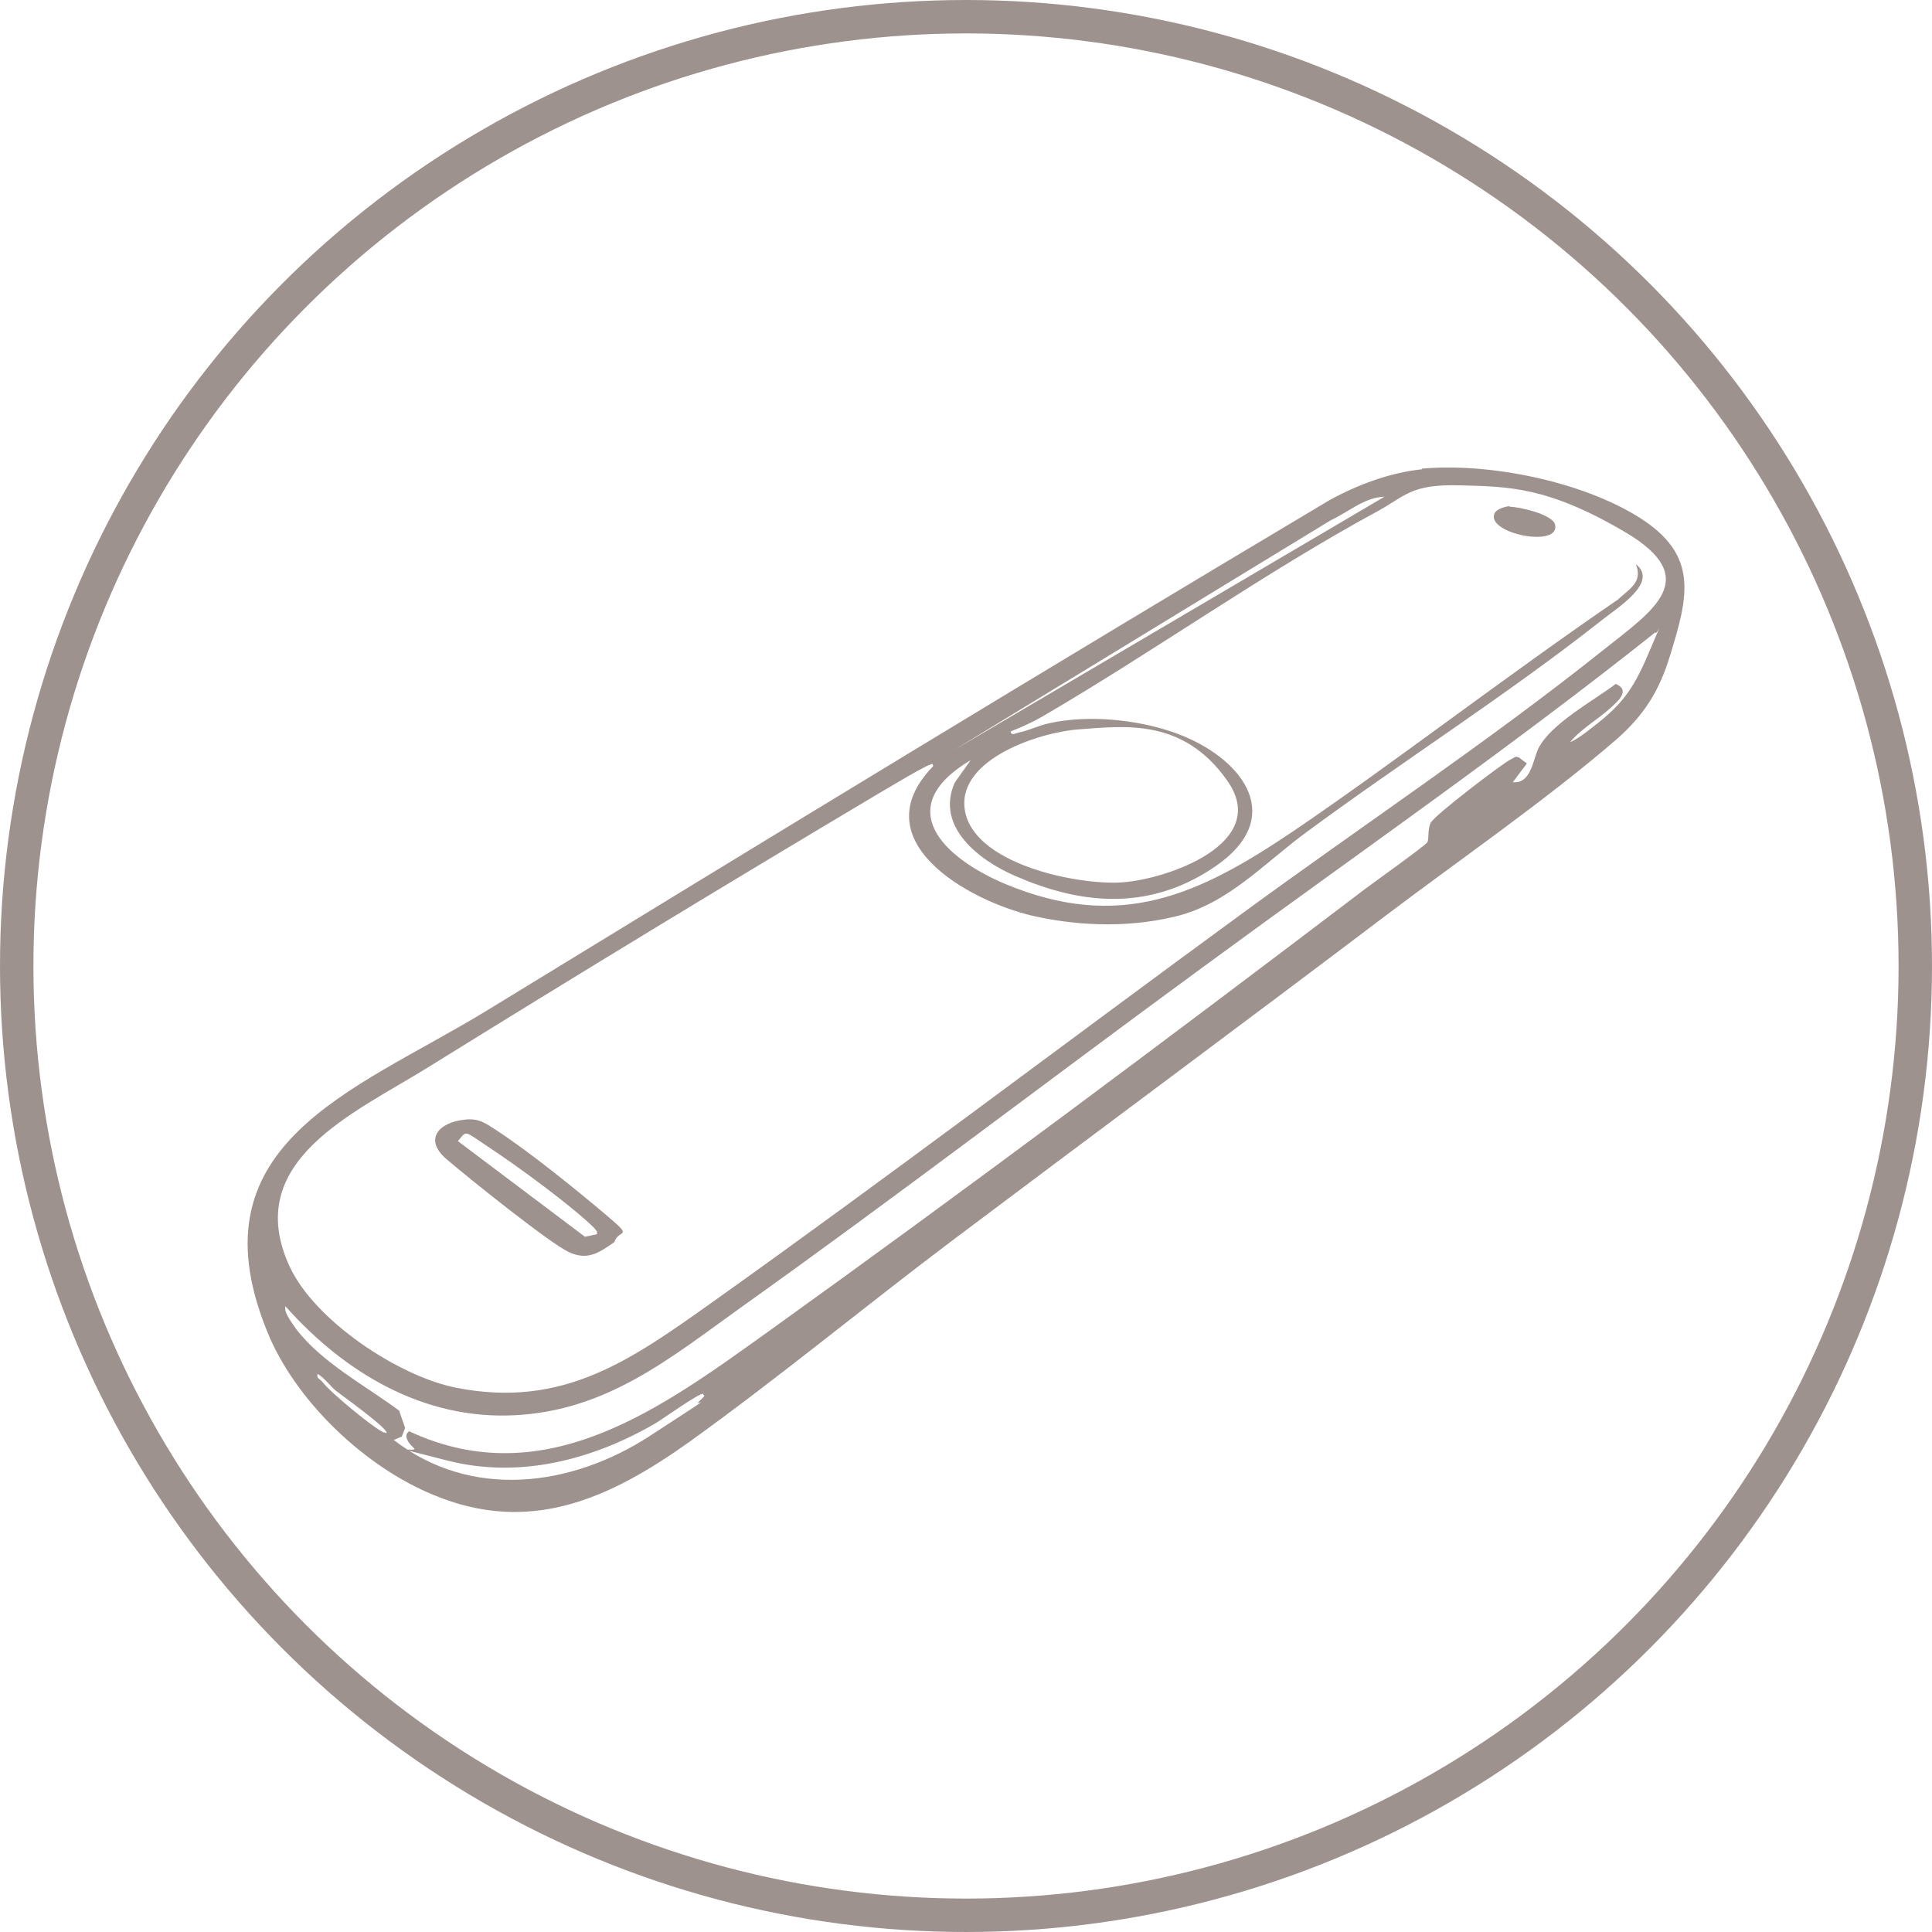 <?xml version="1.0" encoding="UTF-8"?>
<svg id="Ebene_1" xmlns="http://www.w3.org/2000/svg" version="1.1" viewBox="0 0 289 289">
  <!-- Generator: Adobe Illustrator 29.0.1, SVG Export Plug-In . SVG Version: 2.1.0 Build 192)  -->
  <defs>
    <style>
      .st0 {
        fill: #9e928f;
      }

      .st1 {
        fill: #9e928f;
      }

      .st2 {
        display: none;
      }

      .st3 {
        fill: none;
        stroke: #9e928f;
        stroke-miterlimit: 10;
        stroke-width: 5px;
      }
    </style>
  </defs>
  <g>
    <path class="st1" d="M212.7,70.1c10.1-.9,23.9,1.9,32.5,7.3,8.9,5.6,7.4,11.7,4.6,20.7-1.6,5.3-3.9,8.9-8,12.5-10.4,9-23.6,18.1-34.7,26.5-21.4,16.2-42.9,32.1-64.3,48.2-13.3,10-26.2,20.7-39.7,30.4-11.8,8.4-23.8,14-38.3,7.9-10-4.1-20-13.5-24.4-23.4-12.5-29,12.5-36.9,32.2-48.9,42-25.7,84-51.3,126.3-76.5,4.2-2.3,9-4.1,13.8-4.6ZM139.5,114.3c-.3-.3-7,3.8-7.9,4.3-22.7,13.5-45.4,27.3-67.8,41.2-10.8,6.7-27.7,13.9-20.5,29.6,3.7,8.1,16.3,16.5,25,18.2,15.9,3.1,26-4.1,38.1-12.7,26.7-19,52.8-38.8,79.2-58.1,18-13.2,37-25.8,54.4-39.7,7.3-5.8,14.8-10.6,3.1-17.5s-17.6-6.8-24.8-7-8.1,1.6-12.1,3.8c-17,9.2-33.5,21-50.3,30.8-1.4.8-3.1,1.6-4.7,2.2,0,.7.7.3,1.1.2,1.6-.3,3.1-1.1,4.6-1.4,6.1-1.4,14.3-.5,20.1,1.9,9.2,3.8,15.3,12.3,4.8,19.5s-21.1,5.3-30,1.4c-5.3-2.3-11.9-7.3-9-13.9l2.4-3.4c-11.9,7.1-4.1,14.6,5.1,18.5,17.2,7.2,29,1.7,43.2-7.9s32.1-23.4,48.5-34.6c1.7-1.6,3.8-2.6,2.7-5.3,3.5,2.7-2.9,6.6-5,8.3-14.2,11.2-29.8,21.1-44.3,31.8-6.4,4.7-11.7,10.7-19.6,12.6s-15.5,1.2-21.3-.1c-9.8-2.3-25.7-11.3-14.9-22.4ZM207.1,74.3c-3,.1-5.4,2.3-8,3.5l-56.4,34.4,64.4-37.9ZM234.7,111.1c1.2-.5,2.5-1.5,3.5-2.3,5-3.8,6.4-6.3,8.8-12s.9-1.6.6-2.2c-22,17.5-45.1,33.5-67.7,50.1-23.1,16.9-45.8,34.3-69.1,50.9-10.6,7.6-20,15.4-33.8,16.1-13.7.7-25.5-6.4-34.3-16.3-.3.9,1,2.5,1.6,3.4,3.8,5,10.4,8.5,15.4,12.2l.9,2.6-.5,1.3-1.2.5c11.6,9,26.6,7,38.3-.6s6.1-4,7.4-5.2.5-.7.6-1.1c-.4-.3-6.4,4-7.3,4.5-9.4,5.4-20.2,8.2-30.9,5.5s-4.2-1.1-5.1-1.9-1.6-1.9-.7-2.5c20.4,9.5,37.9-3.6,53.7-14.9,30.1-21.6,59.9-43.9,89.4-66.3,1.2-.9,8.9-6.4,9.2-6.9s0-1.8.5-2.9,10.5-8.7,11.8-9.4.8-.5,1.4-.4l1.2.9-2.1,2.8c2.7.3,3-3.3,3.8-5,1.8-3.7,8.3-7.2,11.6-9.7,2.3,1,.2,2.7-.9,3.7-1.9,1.7-4.4,3.1-6,5.1ZM161.4,109.1c-5.8.4-18.1,4.4-17.1,11.9,1.1,8.2,16.7,11.4,23.4,11s22.5-5.8,15.9-15.2-15.3-8.2-22.2-7.7ZM57.8,214.4c.6-.5-7-5.9-7.6-6.4-.9-.8-1.6-1.8-2.7-2.5-.2.7.4.8.7,1.2,1,1.2,3,2.9,4.2,3.9s4.9,4,5.3,3.7Z"/>
    <path class="st1" d="M69.4,167.5c2.2-.3,3.2.5,4.9,1.6,4.9,3.2,11.7,8.7,16.2,12.5s2.1,2.1,1.4,4.2c-2.3,1.6-4,2.8-6.8,1.5s-14.8-10.9-18.3-13.9-1.1-5.5,2.6-5.9ZM89.3,184.7c.1-.6-.2-.7-.5-1.1-3.4-3.3-11.3-9.1-15.4-11.8s-3.5-2.8-4.9-1.1l19,14.3,1.9-.4Z"/>
    <path class="st1" d="M225.8,75.8c1.4,0,6.3,1.1,6.8,2.6,1,3.7-10.6,1.4-9-1.7.4-.6,1.5-.9,2.2-1Z"/>
  </g>
  <g id="Ebene_11" data-name="Ebene_1">
    <g id="Ebene_1-2">
      <g id="Ebene_1-21" data-name="Ebene_1-2">
        <circle class="st3" cx="144.5" cy="144.5" r="142"/>
      </g>
      <g class="st2">
        <path class="st0" d="M66.8,144.2c0-32.8,25.7-60.1,58.1-60.1s30.9,6.7,41,17.6l-7.9,6.9c-8.2-8.6-20.2-14.1-33.1-14.1-26.4,0-47,22.8-47,49.7s20.7,49.2,47,49.2,24.7-5.4,33.1-14.1l7.9,7.1c-10.1,10.8-24.7,17.5-41,17.5-32.4,0-58.1-26.9-58.1-59.6h0Z"/>
        <path class="st0" d="M188.9,201.8v-115.8h11.1v115.8h-11.1Z"/>
      </g>
    </g>
  </g>
</svg>